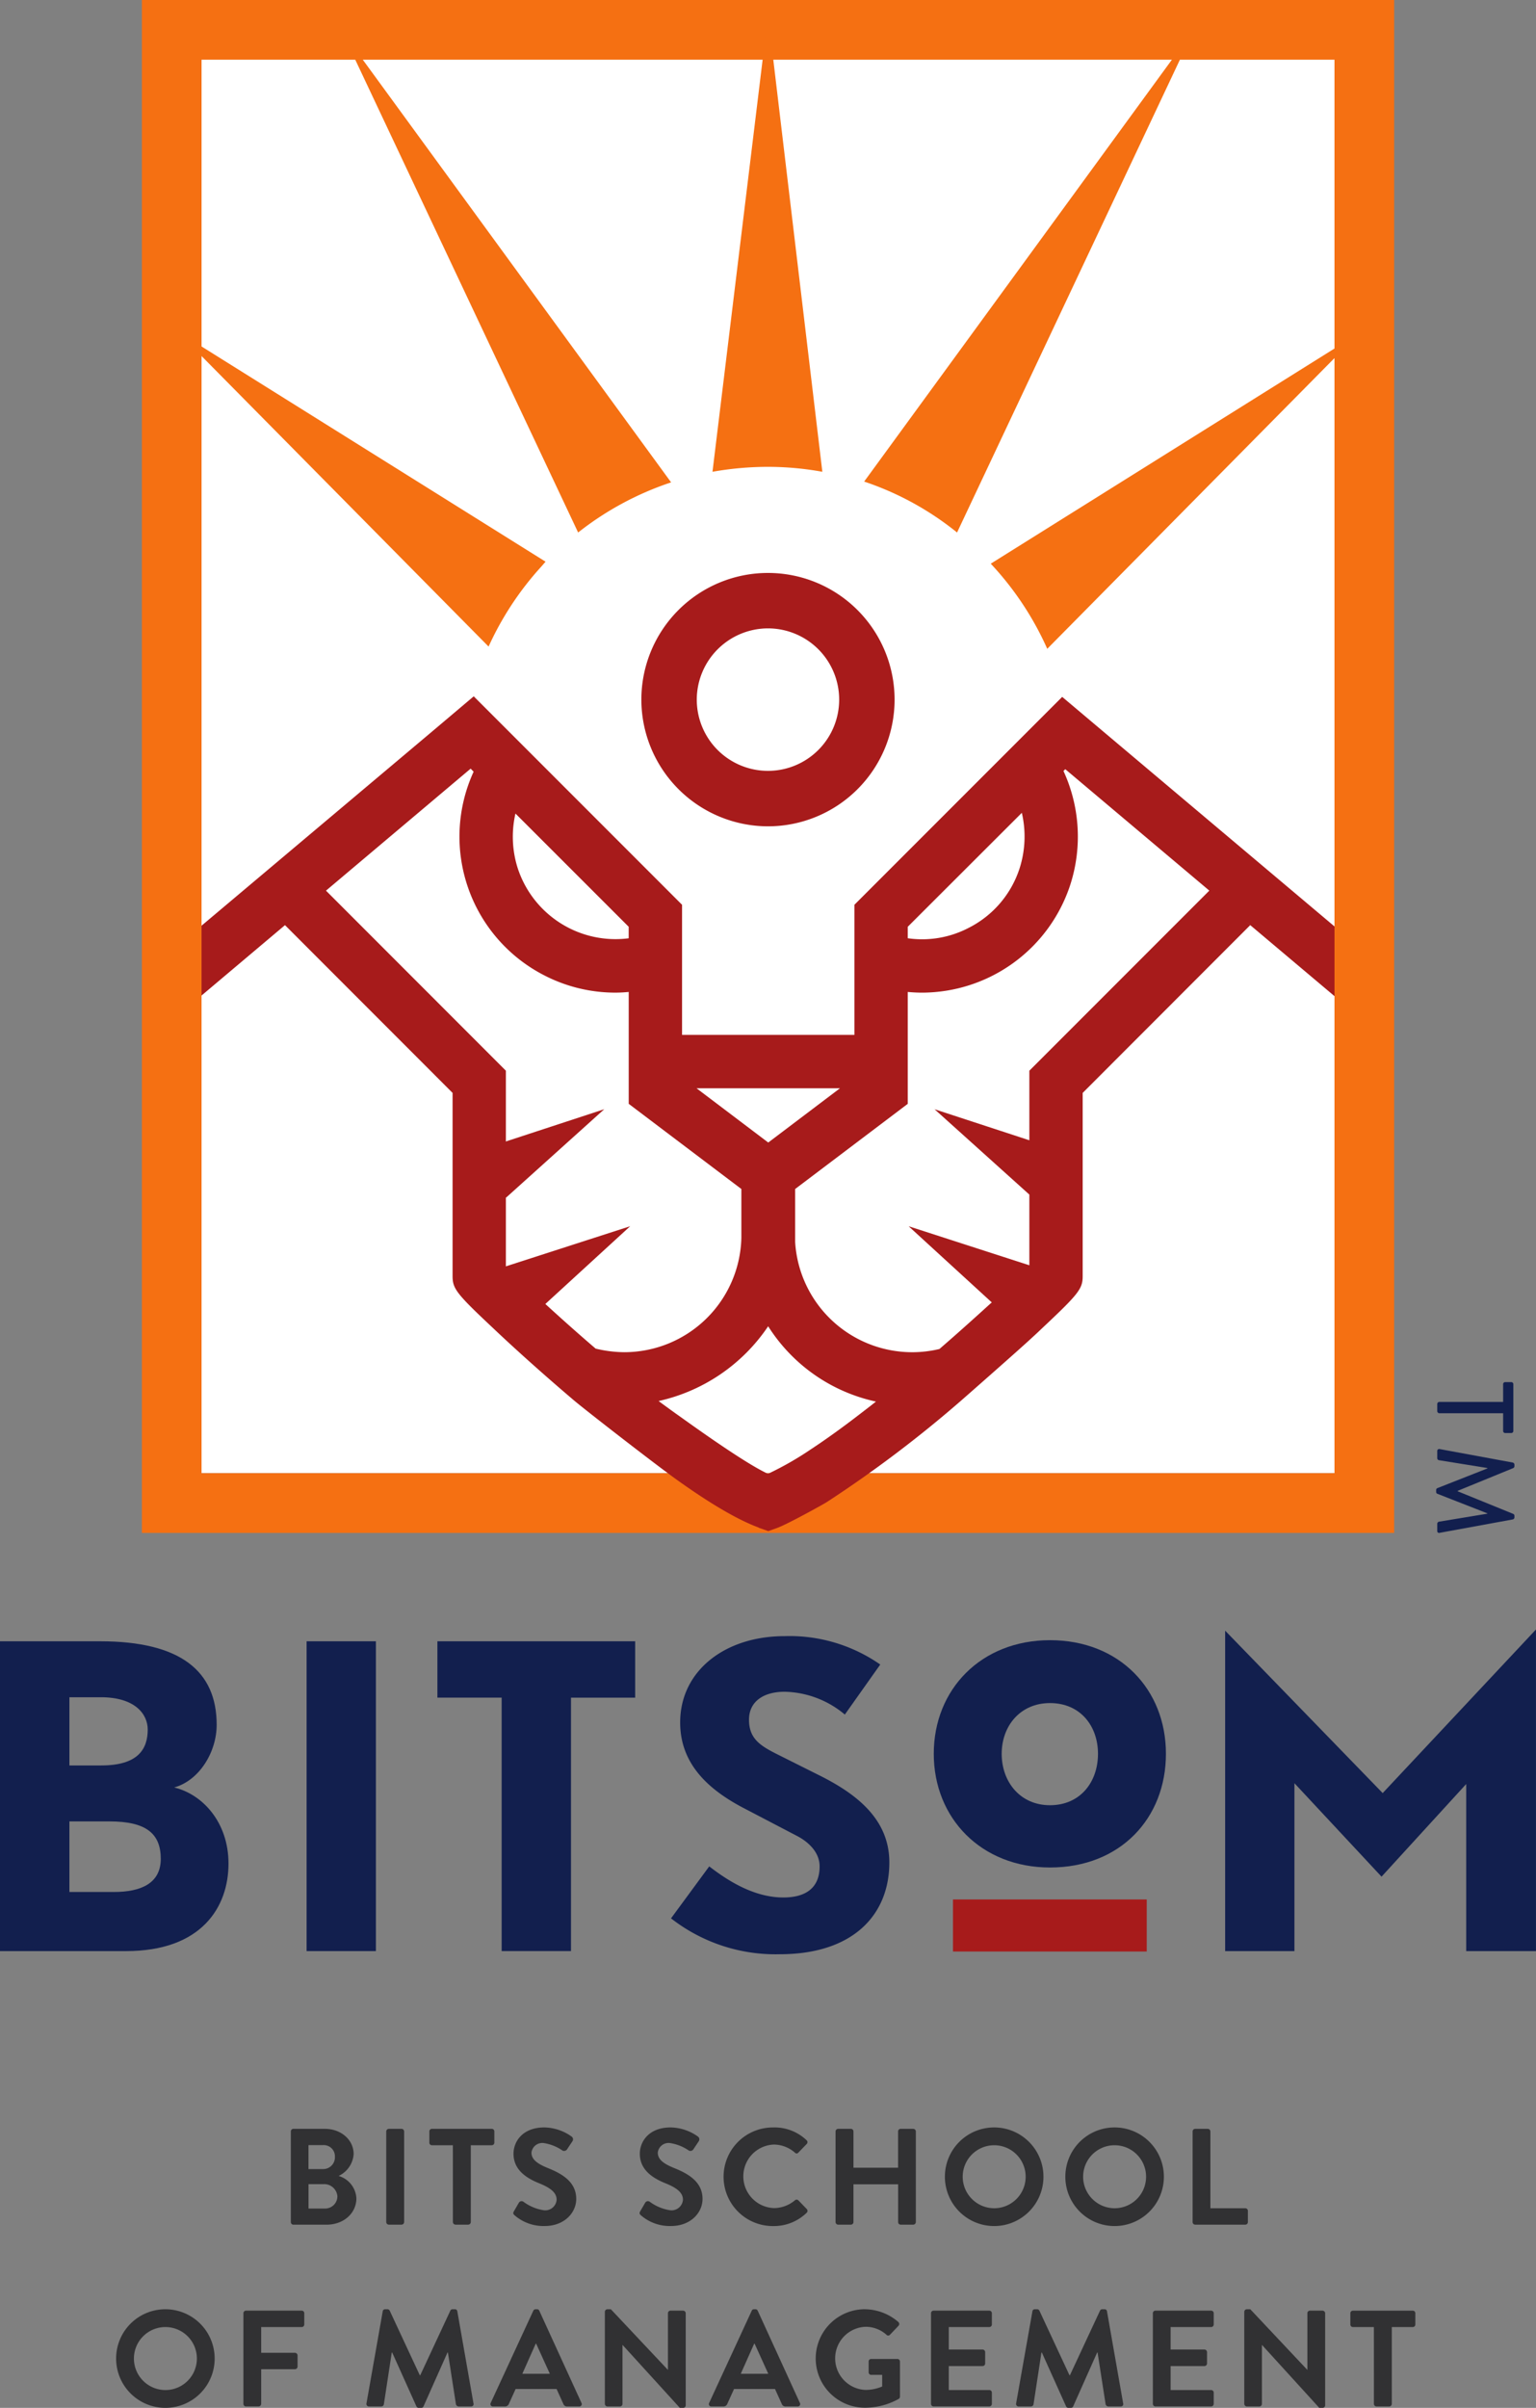 <svg id="Logo" xmlns="http://www.w3.org/2000/svg" width="237.209" height="371.638" viewBox="0 0 237.209 371.638">
  <rect x="0" y="0" width="237.209" height="371.638" fill="#808080" stroke="none"/>
  <g id="Group_150" data-name="Group 150">
    <g id="Group_143" data-name="Group 143" transform="translate(17.934 328.357)">
      <g id="Group_142" data-name="Group 142">
        <path id="Path_898" data-name="Path 898" d="M1365.54,689.89a.4.4,0,0,1,.4-.4h4.84c2.515,0,4.46,1.691,4.46,3.91a4.025,4.025,0,0,1-2.325,3.361,3.8,3.8,0,0,1,2.748,3.445c0,2.367-2.029,4.08-4.608,4.08h-5.115a.4.4,0,0,1-.4-.4Zm4.988,5.813a1.812,1.812,0,0,0,1.818-1.9,1.726,1.726,0,0,0-1.818-1.8h-2.262v3.7Zm.3,6.088a1.887,1.887,0,0,0,1.9-1.924,2.047,2.047,0,0,0-2.156-1.839h-2.3v3.763Z" transform="translate(-1338.559 -689.276)" fill="#313133"/>
        <path id="Path_899" data-name="Path 899" d="M1391.721,689.89a.416.416,0,0,1,.4-.4h1.966a.416.416,0,0,1,.4.4v13.993a.416.416,0,0,1-.4.4h-1.966a.416.416,0,0,1-.4-.4Z" transform="translate(-1350.008 -689.276)" fill="#313133"/>
        <path id="Path_900" data-name="Path 900" d="M1407.187,692.025h-3.234a.4.4,0,0,1-.4-.4V689.89a.4.4,0,0,1,.4-.4h9.237a.4.4,0,0,1,.4.4v1.733a.4.4,0,0,1-.4.4h-3.234v11.858a.416.416,0,0,1-.4.4h-1.965a.416.416,0,0,1-.4-.4Z" transform="translate(-1355.182 -689.276)" fill="#313133"/>
        <path id="Path_901" data-name="Path 901" d="M1426.687,702.048l.761-1.311a.49.49,0,0,1,.719-.148,7.01,7.01,0,0,0,3.192,1.31,1.765,1.765,0,0,0,1.924-1.627c0-1.079-.909-1.818-2.684-2.536-1.987-.8-3.974-2.072-3.974-4.566,0-1.882,1.4-4.059,4.756-4.059a7.441,7.441,0,0,1,4.227,1.416.524.524,0,0,1,.127.7l-.8,1.2a.557.557,0,0,1-.74.254,6.948,6.948,0,0,0-2.938-1.163,1.683,1.683,0,0,0-1.86,1.479c0,.994.782,1.67,2.495,2.367,2.05.825,4.418,2.05,4.418,4.777,0,2.177-1.882,4.185-4.862,4.185a6.8,6.8,0,0,1-4.65-1.649C1426.6,702.492,1426.5,702.387,1426.687,702.048Z" transform="translate(-1365.255 -689.112)" fill="#313133"/>
        <path id="Path_902" data-name="Path 902" d="M1461.356,702.048l.761-1.311a.489.489,0,0,1,.718-.148,7.01,7.01,0,0,0,3.192,1.31,1.765,1.765,0,0,0,1.924-1.627c0-1.079-.909-1.818-2.685-2.536-1.987-.8-3.974-2.072-3.974-4.566,0-1.882,1.395-4.059,4.756-4.059a7.444,7.444,0,0,1,4.228,1.416.524.524,0,0,1,.126.7l-.8,1.2a.557.557,0,0,1-.74.254,6.953,6.953,0,0,0-2.938-1.163,1.683,1.683,0,0,0-1.86,1.479c0,.994.782,1.67,2.495,2.367,2.049.825,4.417,2.05,4.417,4.777,0,2.177-1.882,4.185-4.862,4.185a6.8,6.8,0,0,1-4.65-1.649C1461.271,702.492,1461.166,702.387,1461.356,702.048Z" transform="translate(-1380.416 -689.112)" fill="#313133"/>
        <path id="Path_903" data-name="Path 903" d="M1492.052,689.112a7.156,7.156,0,0,1,5.115,1.966.392.392,0,0,1,.021.591L1495.9,693a.339.339,0,0,1-.529,0,5,5,0,0,0-3.255-1.247,4.907,4.907,0,0,0,.021,9.807,5.069,5.069,0,0,0,3.234-1.2.391.391,0,0,1,.529,0l1.31,1.353a.4.4,0,0,1-.021.57,7.255,7.255,0,0,1-5.136,2.05,7.61,7.61,0,1,1,0-15.219Z" transform="translate(-1390.546 -689.112)" fill="#313133"/>
        <path id="Path_904" data-name="Path 904" d="M1515.035,689.89a.416.416,0,0,1,.4-.4h1.966a.4.4,0,0,1,.4.4v5.6h6.891v-5.6a.4.4,0,0,1,.4-.4h1.944a.416.416,0,0,1,.4.4v13.993a.416.416,0,0,1-.4.4H1525.1a.4.4,0,0,1-.4-.4v-5.833H1517.8v5.833a.4.4,0,0,1-.4.4h-1.966a.416.416,0,0,1-.4-.4Z" transform="translate(-1403.933 -689.276)" fill="#313133"/>
        <path id="Path_905" data-name="Path 905" d="M1552.635,689.112a7.61,7.61,0,1,1-7.589,7.631A7.6,7.6,0,0,1,1552.635,689.112Zm0,12.471a4.862,4.862,0,1,0-4.84-4.84A4.872,4.872,0,0,0,1552.635,701.583Z" transform="translate(-1417.057 -689.112)" fill="#313133"/>
        <path id="Path_906" data-name="Path 906" d="M1585.689,689.112a7.61,7.61,0,1,1-7.588,7.631A7.6,7.6,0,0,1,1585.689,689.112Zm0,12.471a4.862,4.862,0,1,0-4.841-4.84A4.872,4.872,0,0,0,1585.689,701.583Z" transform="translate(-1431.512 -689.112)" fill="#313133"/>
        <path id="Path_907" data-name="Path 907" d="M1613.033,689.89a.4.4,0,0,1,.4-.4h1.945a.416.416,0,0,1,.4.4v11.858h5.39a.4.4,0,0,1,.4.4v1.733a.4.4,0,0,1-.4.4h-7.736a.4.4,0,0,1-.4-.4Z" transform="translate(-1446.787 -689.276)" fill="#313133"/>
        <path id="Path_908" data-name="Path 908" d="M1325.18,738.982a7.609,7.609,0,1,1-7.589,7.631A7.6,7.6,0,0,1,1325.18,738.982Zm0,12.471a4.862,4.862,0,1,0-4.841-4.84A4.871,4.871,0,0,0,1325.18,751.452Z" transform="translate(-1317.592 -710.92)" fill="#313133"/>
        <path id="Path_909" data-name="Path 909" d="M1352.525,739.759a.4.4,0,0,1,.4-.4h8.6a.4.4,0,0,1,.4.4v1.733a.4.4,0,0,1-.4.4h-6.257v3.974h5.221a.416.416,0,0,1,.4.4V748a.416.416,0,0,1-.4.4h-5.221v5.348a.416.416,0,0,1-.4.4h-1.944a.4.4,0,0,1-.4-.4Z" transform="translate(-1332.868 -711.084)" fill="#313133"/>
        <path id="Path_910" data-name="Path 910" d="M1388.8,739.3a.357.357,0,0,1,.38-.317h.338a.386.386,0,0,1,.36.211l4.65,9.977h.064l4.65-9.977a.364.364,0,0,1,.36-.211h.338a.357.357,0,0,1,.381.317l2.494,14.2a.367.367,0,0,1-.38.486h-1.923a.459.459,0,0,1-.4-.317l-1.247-8.011h-.063l-3.7,8.307a.359.359,0,0,1-.359.232h-.381a.381.381,0,0,1-.36-.232l-3.741-8.307h-.064l-1.225,8.011a.409.409,0,0,1-.38.317h-1.9a.387.387,0,0,1-.4-.486Z" transform="translate(-1347.629 -710.92)" fill="#313133"/>
        <path id="Path_911" data-name="Path 911" d="M1420.365,753.44l6.574-14.226a.38.38,0,0,1,.36-.232h.211a.359.359,0,0,1,.36.232l6.511,14.226a.373.373,0,0,1-.36.549h-1.839a.607.607,0,0,1-.613-.422l-1.036-2.283h-6.32l-1.035,2.283a.638.638,0,0,1-.613.422h-1.839A.373.373,0,0,1,1420.365,753.44Zm9.131-4.5-2.114-4.651h-.064l-2.071,4.651Z" transform="translate(-1362.516 -710.92)" fill="#313133"/>
        <path id="Path_912" data-name="Path 912" d="M1451.724,739.362a.4.4,0,0,1,.4-.38h.528l8.793,9.343h.021v-8.73a.4.4,0,0,1,.4-.4h1.945a.416.416,0,0,1,.4.4V753.82a.4.4,0,0,1-.4.38h-.508l-8.835-9.7h-.021v9.089a.4.4,0,0,1-.4.4h-1.923a.415.415,0,0,1-.4-.4Z" transform="translate(-1376.247 -710.92)" fill="#313133"/>
        <path id="Path_913" data-name="Path 913" d="M1480.313,753.44l6.573-14.226a.38.38,0,0,1,.36-.232h.211a.36.36,0,0,1,.36.232l6.511,14.226a.373.373,0,0,1-.36.549h-1.839a.607.607,0,0,1-.613-.422l-1.036-2.283h-6.32l-1.036,2.283a.638.638,0,0,1-.613.422h-1.839A.373.373,0,0,1,1480.313,753.44Zm9.131-4.5-2.113-4.651h-.063l-2.072,4.651Z" transform="translate(-1388.731 -710.92)" fill="#313133"/>
        <path id="Path_914" data-name="Path 914" d="M1517.2,738.982a7.992,7.992,0,0,1,5.158,1.966.408.408,0,0,1,.021.591l-1.311,1.375a.362.362,0,0,1-.55,0,4.789,4.789,0,0,0-3.192-1.226,4.874,4.874,0,0,0,.021,9.744,6.611,6.611,0,0,0,2.515-.528v-1.8h-1.691a.384.384,0,0,1-.4-.381v-1.669a.389.389,0,0,1,.4-.4h4.058a.4.4,0,0,1,.38.4v5.411a.407.407,0,0,1-.169.338,10.68,10.68,0,0,1-5.242,1.374,7.6,7.6,0,0,1,0-15.2Z" transform="translate(-1401.56 -710.92)" fill="#313133"/>
        <path id="Path_915" data-name="Path 915" d="M1541.233,739.759a.4.4,0,0,1,.4-.4h8.6a.4.4,0,0,1,.4.4v1.733a.4.4,0,0,1-.4.4h-6.256v3.467h5.221a.416.416,0,0,1,.4.4v1.754a.4.4,0,0,1-.4.4h-5.221v3.7h6.256a.4.4,0,0,1,.4.4v1.733a.4.4,0,0,1-.4.4h-8.6a.4.4,0,0,1-.4-.4Z" transform="translate(-1415.389 -711.084)" fill="#313133"/>
        <path id="Path_916" data-name="Path 916" d="M1567.107,739.3a.356.356,0,0,1,.38-.317h.338a.385.385,0,0,1,.359.211l4.65,9.977h.063l4.65-9.977a.364.364,0,0,1,.359-.211h.338a.357.357,0,0,1,.381.317l2.494,14.2a.367.367,0,0,1-.381.486h-1.923a.458.458,0,0,1-.4-.317l-1.247-8.011h-.064l-3.7,8.307a.359.359,0,0,1-.359.232h-.381a.38.38,0,0,1-.359-.232l-3.741-8.307h-.064l-1.225,8.011a.41.41,0,0,1-.381.317h-1.9a.387.387,0,0,1-.4-.486Z" transform="translate(-1425.602 -710.92)" fill="#313133"/>
        <path id="Path_917" data-name="Path 917" d="M1602.121,739.759a.4.4,0,0,1,.4-.4h8.6a.4.4,0,0,1,.4.4v1.733a.4.4,0,0,1-.4.4h-6.256v3.467h5.221a.416.416,0,0,1,.4.4v1.754a.4.4,0,0,1-.4.4h-5.221v3.7h6.256a.4.4,0,0,1,.4.4v1.733a.4.4,0,0,1-.4.4h-8.6a.4.4,0,0,1-.4-.4Z" transform="translate(-1442.016 -711.084)" fill="#313133"/>
        <path id="Path_918" data-name="Path 918" d="M1627.211,739.362a.4.4,0,0,1,.4-.38h.529l8.793,9.343h.021v-8.73a.4.4,0,0,1,.4-.4h1.945a.416.416,0,0,1,.4.4V753.82a.4.4,0,0,1-.4.38h-.507l-8.836-9.7h-.021v9.089a.4.4,0,0,1-.4.4h-1.924a.415.415,0,0,1-.4-.4Z" transform="translate(-1452.987 -710.92)" fill="#313133"/>
        <path id="Path_919" data-name="Path 919" d="M1659.957,741.894h-3.235a.4.4,0,0,1-.4-.4v-1.733a.4.4,0,0,1,.4-.4h9.238a.4.4,0,0,1,.4.4v1.733a.4.4,0,0,1-.4.4h-3.235v11.858a.415.415,0,0,1-.4.4h-1.966a.415.415,0,0,1-.4-.4Z" transform="translate(-1465.718 -711.084)" fill="#313133"/>
      </g>
    </g>
    <g id="Group_144" data-name="Group 144" transform="translate(0 251.501)">
      <path id="Path_920" data-name="Path 920" d="M1312.625,578.328c3.884-1.092,6.556-5.468,6.556-9.674,0-8.257-5.536-12.891-18.005-12.891H1285.72v47.819h19.468c11.681,0,15.82-6.811,15.82-13.509C1321.007,583.694,1317,579.376,1312.625,578.328ZM1296.438,564.4h4.856c5.3,0,7.239,2.626,7.239,4.987,0,2.978-1.457,5.539-7.166,5.539h-4.929Zm6.873,30.055h-6.873v-10.89h6.2c5.667,0,7.91,1.887,7.91,5.784C1310.546,593.117,1307.5,594.457,1303.311,594.457Z" transform="translate(-1285.72 -553.943)" fill="#121f4e"/>
      <path id="Path_921" data-name="Path 921" d="M1369.868,555.762v47.819h10.7V555.762Z" transform="translate(-1322.518 -553.943)" fill="#121f4e"/>
      <path id="Path_922" data-name="Path 922" d="M1405.761,555.762v8.7h9.924v39.117h10.708V564.464h9.911v-8.7Z" transform="translate(-1338.213 -553.943)" fill="#121f4e"/>
      <path id="Path_923" data-name="Path 923" d="M1492.654,575.77l-6.576-3.289c-2.5-1.274-4.146-2.37-4.146-5.231s2.315-4.312,5.486-4.312a14.9,14.9,0,0,1,9.312,3.519l5.47-7.72a24.472,24.472,0,0,0-14.782-4.383c-9.2,0-16.118,5.351-16.118,13.327,0,5.965,3.772,10.031,9.668,13.136l8.4,4.388c1.525.79,3.467,2.371,3.467,4.685,0,3.464-2.313,4.8-5.6,4.8-4.5,0-8.535-2.549-11.447-4.8l-5.9,8.022a26.217,26.217,0,0,0,16.788,5.539c11.336,0,16.927-6.081,16.927-14.172C1503.61,582.473,1498.321,578.578,1492.654,575.77Z" transform="translate(-1366.26 -553.327)" fill="#121f4e"/>
      <path id="Path_924" data-name="Path 924" d="M1646.289,577.78l-24.33-25.069v49.457h10.7V576.255l13.453,14.425,13.076-14.3v25.788h10.774V552.529Z" transform="translate(-1432.757 -552.529)" fill="#121f4e"/>
      <rect id="Rectangle_232" data-name="Rectangle 232" width="29.923" height="8.036" transform="translate(147.171 41.667)" fill="#a71b1b"/>
      <path id="Path_925" data-name="Path 925" d="M1559.944,555.463c-10.621,0-17.953,7.569-17.953,17.533,0,9.944,7.332,17.551,17.953,17.551,10.864,0,17.9-7.608,17.9-17.551C1577.847,563.032,1570.645,555.463,1559.944,555.463Zm-.007,25.472c-4.6,0-7.457-3.6-7.457-7.937,0-4.284,2.855-7.829,7.457-7.829,4.693,0,7.414,3.545,7.414,7.829C1567.351,577.34,1564.63,580.935,1559.937,580.935Z" transform="translate(-1397.786 -553.812)" fill="#121f4e"/>
    </g>
    <g id="Group_147" data-name="Group 147" transform="translate(21.914 0)">
      <rect id="Rectangle_233" data-name="Rectangle 233" width="174.965" height="218.17" transform="translate(9.211 9.211)" fill="#fff"/>
      <path id="Path_926" data-name="Path 926" d="M1481.3,301.839a19.553,19.553,0,1,0-19.558-19.555A19.581,19.581,0,0,0,1481.3,301.839Zm0-30.551a10.995,10.995,0,1,1-11,11A11.013,11.013,0,0,1,1481.3,271.288Z" transform="translate(-1384.609 -174.301)" fill="#a71b1b"/>
      <path id="Path_927" data-name="Path 927" d="M1551.15,487.628l-.045-.129c-.083.076-.17.147-.257.226C1550.956,487.693,1551.04,487.665,1551.15,487.628Z" transform="translate(-1423.574 -272.59)" fill="#a71b1b"/>
      <g id="Group_145" data-name="Group 145">
        <path id="Path_928" data-name="Path 928" d="M1518.055,342.171h-193.39V105.577h193.39Zm-184.179-9.213H1508.84V114.788H1333.876Z" transform="translate(-1324.665 -105.577)" fill="#f57012"/>
      </g>
      <path id="Path_929" data-name="Path 929" d="M1516,332.087l-35.732-30.1-6.322-5.33-32.088,32.087v20.08H1415.24v-20.08l-32.031-32.029-.138-.146-6.313,5.332-35.725,30.07v10.78l12.888-10.865h0l25.88,25.891v28.28c0,1.955.6,2.718,6.375,8.138,2.138,2.029,6.587,6.129,12.309,10.989,1.793,1.532,12.729,10.005,15.9,12.27,4.635,3.323,9.142,6.1,12.66,7.4.045.034.058.046.058.046l1.456.514,1.4-.5c1.646-.608,7.214-3.7,7.612-3.966a187.764,187.764,0,0,0,20.861-15.759c.167-.147,8.659-7.587,10.93-9.7.534-.484.992-.917,1.38-1.29,5.775-5.42,6.368-6.182,6.368-8.138v-28.28l25.874-25.891-.559-.473.569.473L1516,342.846Zm-76.376,24.981-11.072,8.372-11.072-8.372Zm-50.111-42.406,1.56,1.557L1407,332.138v1.778a15.89,15.89,0,0,1-17.146-10.842A15.989,15.989,0,0,1,1389.511,314.663Zm-1.48,69.889v-10.6l.119-.087,15.075-13.569-15.075,4.941-.119.049V354.353l-27.78-27.789,22.337-18.831.462.468a24.055,24.055,0,0,0,10.94,31.451,23.91,23.91,0,0,0,10.943,2.651c.687,0,1.37-.039,2.07-.106v17.27l17.395,13.145v7.568a18.094,18.094,0,0,1-18.07,17.62,19.421,19.421,0,0,1-4.434-.553c-2.87-2.457-5.529-4.839-7.768-6.889h0l13.1-12Zm54.784,22.711c-2.308,1.783-4.606,3.457-6.766,4.917-.312.2-.6.413-.916.605-.017.014-.031.021-.052.039a48.86,48.86,0,0,1-6.566,3.745c-2.583-1.156-7.855-4.761-11.8-7.558-.052-.048-.128-.085-.181-.126-.834-.595-1.6-1.147-2.28-1.624-1.5-1.078-2.468-1.8-2.478-1.8a1.564,1.564,0,0,0-.157-.124,27.593,27.593,0,0,0,16.917-11.539,26.255,26.255,0,0,0,16.648,11.624C1444.4,406.053,1443.609,406.654,1442.815,407.262Zm26.058-52.909v10.739l-14.639-4.791,14.639,13.172v10.911l-18.639-6.02,12.84,11.754c-.076.057-.15.122-.226.191-2.273,2.068-4.957,4.487-7.845,6.984a.007.007,0,0,1-.007.007l-.007.007a18.113,18.113,0,0,1-22.286-16.513v-8.181l17.391-13.145V332.138l17.617-17.588h0a16.127,16.127,0,0,1-.33,8.524,15.7,15.7,0,0,1-7.887,9.236,15.521,15.521,0,0,1-9.4,1.6v8.287c.741.069,1.468.108,2.208.108a24.135,24.135,0,0,0,22.907-16.7,24.2,24.2,0,0,0-1.068-17.512l-6.431,6.442,6.431-6.442.28-.276,22.245,18.742Z" transform="translate(-1331.823 -189.097)" fill="#a71b1b"/>
      <g id="Group_146" data-name="Group 146" transform="translate(5.383 2.377)">
        <path id="Path_930" data-name="Path 930" d="M1498.226,180.242l-8.389-70.441-8.576,70.441a49.041,49.041,0,0,1,8.576-.764A47.009,47.009,0,0,1,1498.226,180.242Z" transform="translate(-1398.527 -109.801)" fill="#f57012"/>
        <path id="Path_931" data-name="Path 931" d="M1391.186,231.968l-56.955-35.611,48.156,48.713a47.368,47.368,0,0,1,8.15-12.355C1390.752,232.468,1390.97,232.215,1391.186,231.968Z" transform="translate(-1334.231 -147.652)" fill="#f57012"/>
        <path id="Path_932" data-name="Path 932" d="M1379.449,113.956l36.54,77.473a47.131,47.131,0,0,1,14.359-7.737Z" transform="translate(-1354.004 -111.618)" fill="#f57012"/>
        <path id="Path_933" data-name="Path 933" d="M1614.544,196.914l-56.912,35.606a47.39,47.39,0,0,1,8.725,13.139Z" transform="translate(-1431.924 -147.895)" fill="#f57012"/>
        <path id="Path_934" data-name="Path 934" d="M1573.906,113.444l-51.019,69.9a46.171,46.171,0,0,1,14.348,7.862Z" transform="translate(-1416.73 -111.394)" fill="#f57012"/>
      </g>
    </g>
    <g id="Group_149" data-name="Group 149" transform="translate(221.791 213.326)">
      <g id="Group_148" data-name="Group 148">
        <path id="Path_935" data-name="Path 935" d="M1690.344,487.742V485a.32.32,0,0,1,.319-.319h.942a.32.32,0,0,1,.318.319v7.22a.319.319,0,0,1-.318.319h-.942a.32.32,0,0,1-.319-.319v-2.737h-9.854a.331.331,0,0,1-.319-.319v-1.108a.33.33,0,0,1,.319-.319Z" transform="translate(-1680.003 -484.686)" fill="#121f4e"/>
        <path id="Path_936" data-name="Path 936" d="M1691.709,505.12a.34.34,0,0,1,.251.3v.27a.339.339,0,0,1-.184.285l-8.579,3.509v.068l8.579,3.492a.318.318,0,0,1,.184.285v.268a.338.338,0,0,1-.251.3l-11.282,2.065a.286.286,0,0,1-.386-.3v-1.092a.347.347,0,0,1,.235-.318l7.505-1.242v-.05l-7.723-3.022a.286.286,0,0,1-.186-.286v-.3a.3.3,0,0,1,.186-.285l7.723-3.04v-.066l-7.505-1.209a.325.325,0,0,1-.235-.3v-1.091a.3.3,0,0,1,.386-.32Z" transform="translate(-1679.873 -492.709)" fill="#121f4e"/>
      </g>
    </g>
  </g>
</svg>

